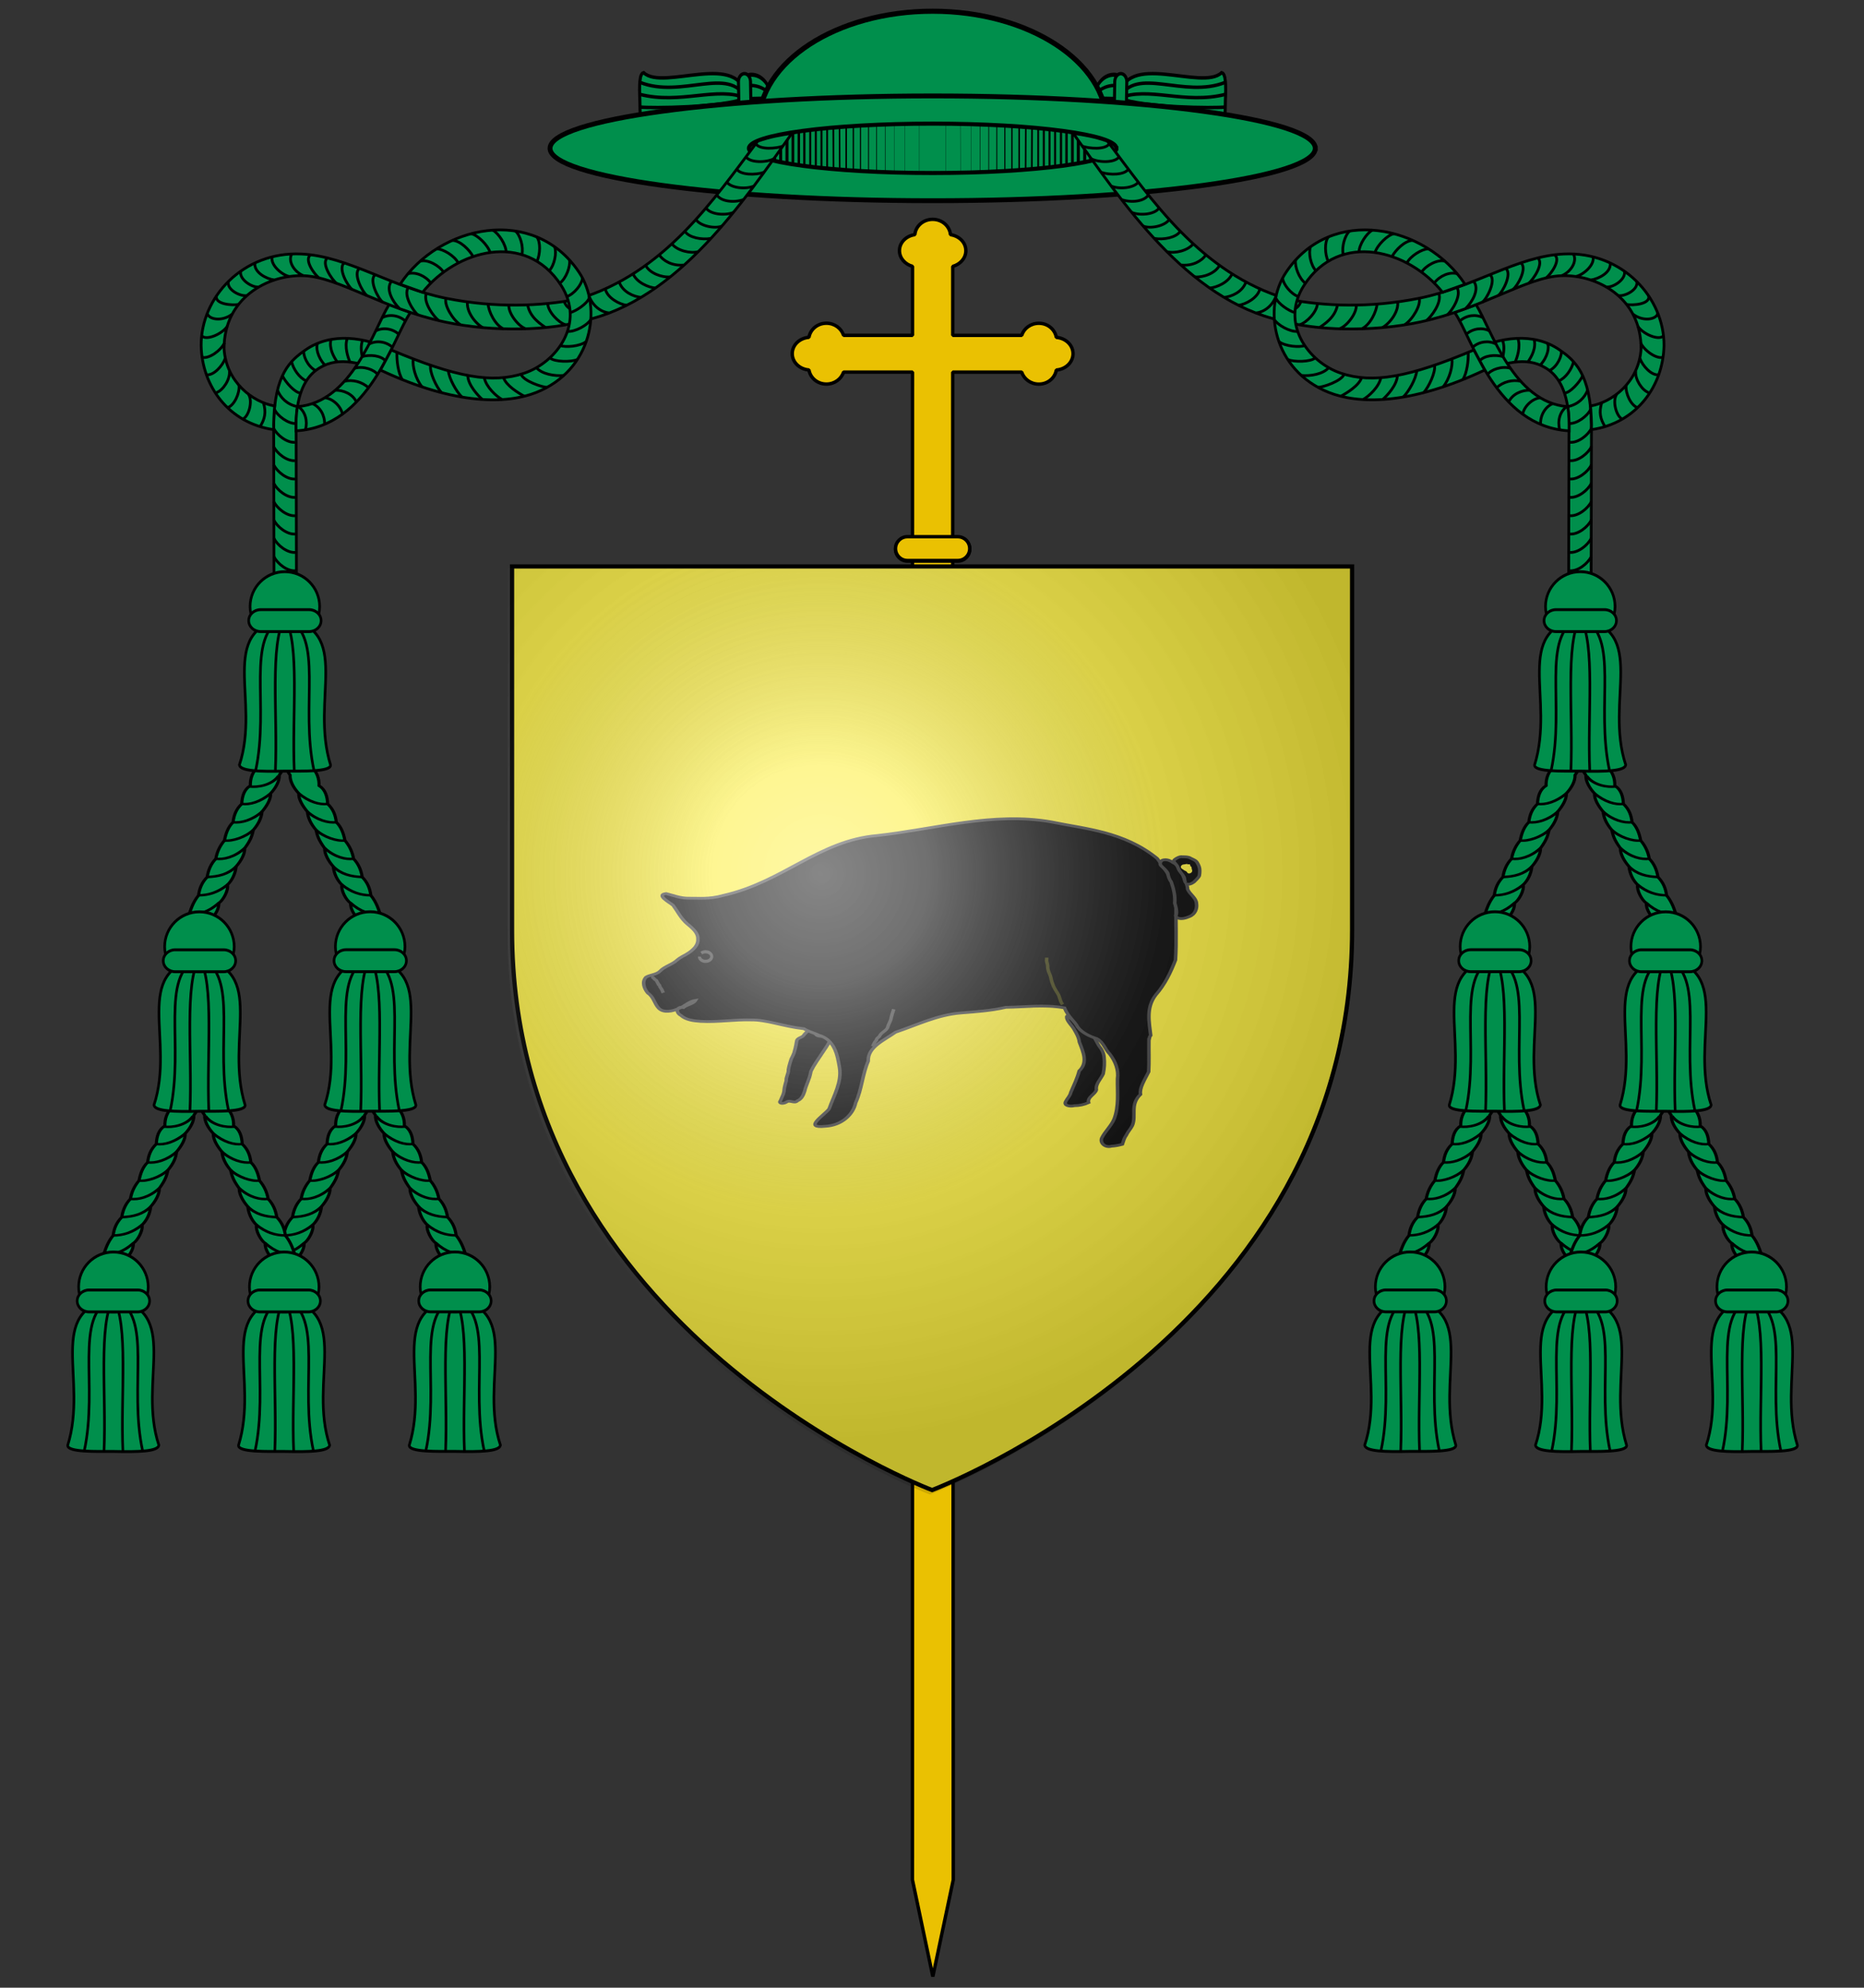 <svg xmlns="http://www.w3.org/2000/svg" xmlns:xlink="http://www.w3.org/1999/xlink" width="1150.3" height="1226.5" version="1.0"><rect width="100%" height="100%" fill="#333333" stroke="none"/><defs><radialGradient id="c" cx="221.44" cy="226.33" r="300" gradientTransform="matrix(1.353 0 0 1.349 -77.629 -85.747)" gradientUnits="userSpaceOnUse"><stop offset="0" stop-color="#fff" stop-opacity=".314"/><stop offset=".19" stop-color="#fff" stop-opacity=".251"/><stop offset=".6" stop-color="#6b6b6b" stop-opacity=".125"/><stop offset="1" stop-opacity=".125"/></radialGradient><radialGradient id="a" cx="221.44" cy="226.33" r="300" gradientTransform="matrix(1.353 0 0 1.349 -77.629 -85.747)" gradientUnits="userSpaceOnUse"><stop offset="0" stop-color="#fff" stop-opacity=".314"/><stop offset=".19" stop-color="#fff" stop-opacity=".251"/><stop offset=".6" stop-color="#6b6b6b" stop-opacity=".125"/><stop offset="1" stop-opacity=".125"/></radialGradient></defs><path fill="#eac102" stroke="#000" stroke-linecap="round" stroke-linejoin="bevel" stroke-width="2.1" d="m588.009 575.12-24.843-.005-.08 584.84 12.583 59.654 12.6-59.65z"/><g fill="#eac102" stroke="#000" stroke-width="2.1"><path fill-rule="evenodd" stroke-linecap="round" stroke-linejoin="bevel" d="M575.559 135.34c-5.847 0-10.513 4.199-10.989 9.445-5.323.776-9.496 4.786-9.497 9.881 0 4.633 3.45 8.434 8.07 9.698l-.01 42.556-42.554-.01c-1.357-4.264-5.5-7.46-10.579-7.46-5.56-.001-9.936 3.822-10.785 8.7-5.725.434-10.31 4.708-10.31 10.066-.002 5.358 4.582 9.635 10.306 10.071.847 4.878 5.222 8.703 10.782 8.704 5.056 0 9.203-3.162 10.582-7.395l42.553.01-.013 134.94 24.823.004.013-134.94 42.552.01c1.377 4.234 5.523 7.397 10.58 7.398 5.56.001 9.936-3.822 10.785-8.7 5.725-.434 10.31-4.709 10.311-10.066 0-5.358-4.583-9.635-10.307-10.071-.847-4.878-5.222-8.703-10.782-8.704-5.079 0-9.223 3.194-10.58 7.457l-42.554-.01.01-42.553c4.62-1.262 8.072-5.062 8.073-9.695 0-5.095-4.171-9.106-9.494-9.884-.474-5.246-5.138-9.448-10.986-9.45z" class="fil1 str1"/><path stroke-linecap="square" stroke-linejoin="round" d="M559.989 331.55h31.108c4.066 0 7.34 3.274 7.34 7.34s-3.274 7.34-7.34 7.34h-31.108c-4.066 0-7.34-3.274-7.34-7.34s3.274-7.34 7.34-7.34z"/><path stroke-linecap="square" stroke-linejoin="round" d="M559.979 331.17h31.108c4.066 0 7.34 3.274 7.34 7.34s-3.274 7.34-7.34 7.34h-31.108c-4.066 0-7.34-3.274-7.34-7.34s3.274-7.34 7.34-7.34z"/></g><path fill="#fcef3c" fill-rule="evenodd" d="M575.197 919.425s259.196-97.53 259.196-345.395V349.523H316V574.03c0 247.864 259.197 345.395 259.197 345.395z"/><g stroke-width="3.379"><g stroke="#404040" transform="matrix(-.643 0 0 .505 601.635 143.371)"><path d="M153.45 976.37c0 11.341-13.851.652-13.851 11.993 1.195 5.618 17.976 32.861 18.11 38.692 1.065 7.694 4.394 14.83 5.74 22.461 1.194 4.347 2.622 9.332 6.898 11.628 2.902 3.945 7.51-1.8 10.706 1.694 3.696 2.702 7.73 1.195 5.578-1.835-1.334-4.414-3.5-8.668-3.52-13.38-.329-3.75-1.257-7.453-2.033-11.084.36-4.682-2.423-8.957-2.06-13.656-.622-4.24-1.617-8.433-2.646-12.59-1.181-3.4-2.797-6.626-3.303-10.231-.983-4.18-1.577-8.446-2.139-12.686-1.3-3.79-5.75-3.443-7.119-7.194-1.874-2.408-4.909-7.173-7.849-6.847-.853.998-1.525 2.153-2.511 3.035zM-94.452 962.35c-5.052.528-7.338 2.646-10.444 5.76-7.307 7.078-10.02 17.196-14.293 26.11-2.713 4.139-4.51 8.809-4.79 13.78-.631 6.72-.192 13.55.865 20.188 2.225 6.45 7.46 12.216 6.55 19.457.919 5.434 8.944 9.03 7.443 15.677 4.126 2.471 8.902 3.81 13.71 3.775 3.66 1.377 10.665.134 8.253-5.174-1.456-3.735-4.235-6.915-4.835-10.977-2.937-8.689-6.18-17.354-8.087-26.327-8.546-10.206-3.93-22.732-.164-35.264.484-5.547 2.875-10.728 5.16-15.734 2.121-4.609 5.836-8.533 6.924-13.565.815-6.013-3.733.988-6.292 2.293z"/><path d="m-167.03 987.2-.784-4.42-.893-1.534c1.393-15.973 4.675-33.659-4.786-49.324-8.91-12.939-14.44-27.87-19.007-42.834-1.168-22.945-.127-46.173-.495-69.216-1.306-17.079 4.722-32.433 18.122-54.932 31.81-32.89 68.438-35.879 101.59-44.576 55.774-12.6 111.86 8.9 166.86 16.616 56.078 6.03 90.367 56.676 147.81 73.175 14.156 5.078 24.273 3.161 33.977 3.426 7.47-.065 14.029-3.383 20.855-5.617 10.654 1.316-3.498 11.007-6.588 14.346-4.367 7.542-7.48 16.039-13.46 22.53-4.868 5.163-10.326 10.62-10.338 18.33-.45 6.99 3.233 13.135 11.808 19.508 4.942 3.216 6.636 4.84 8.125 6.457 4.624 5.59 12.082 7.582 16.448 13.607 3.46 4.333 9.355 4.285 13.432 7.329 4.286 5.723 1.882 13.912-1.688 19.398-5.711 4.691-6.18 12.71-10.413 18.423-4.656 6.42-13.843 3.779-19.532.328-5.62-2.732-9.592-8.575-15.85-9.808 2.174 4.523 8.232 5.046 11.557 8.73 7.363-1.708 7.386 6.513 2.44 9.642-4.697 5.547-12.133 6.708-18.967 7.304-16.026 1.218-31.95-2.31-47.992-1.764-15.89-.282-30.172 7.76-51.113 10.784-4.948 3.859-11.405 5.807-14.134 7.812-15.628 5.646-18.045 24.97-19.995 39.573-2.358 17.65 5.379 34.073 9.954 50.506 4.835 8.035 25.653 24.262 3.608 21.25-15.471-1.03-26.67-14.053-29.068-28.685-5.97-16.567-6.47-34.448-12.06-50.939.587-17.172-15.235-25.334-26.24-35.303-20.478-8.733-40.192-21.283-62.815-23.536-14.502-1.488-28.984-2.696-43.03-6.883-18.198-.177-36.3-3.738-56.246.688-3.689 11.413-10.078 16.473-12.771 23.527-4.177 6.821-11.222 11.21-18.448 14.176-6.385 4.544-7.651 12.92-12.335 18.817-5.45 9.028-8.56 19.626-7.346 30.208.247 16.442-1.575 33.365 3.308 49.331 2.751 8.171 8.62 14.85 11.724 22.81 2.146 5.95-3.07 12.474-9.332 10.12-3.137-.214-6.248-.872-10.358-2.285-1.55-5.574-1.584-7.171-3.951-11.484-1.398-4.007-4.131-7.42-5.639-11.422-4.068-12.064 2.6-25.519-7.846-38.123 1.118-7.744-3.708-17.113-7.836-27.59-.526-12.452-.111-26.009-.255-38.476z"/><path d="M-192.76 834.95c-1.47-2.77-.622-8.966.992-15.367-.577-8.805 1.047-17.59 3.401-26.04 1.873-2.958 2.829-6.966 3.275-10.574 1.476-3.643 4.274-6.219 6.67-9.387 1.672-2.837-.097-6.901-3.554-6.926-3.156-.382-6.072 1.401-8.265 3.486-2.76 1.71-5.57 4.095-6.117 7.477-1.348 2.953-3.713 5.65-3.634 9.071-1.277 5.301-4.141 10.27-4.127 15.84-1.954 6.201-8.24 10.518-8.507 17.34-.787 6.017.986 13.322 6.862 16.197 3.303 1.78 7.484 3.464 11.119 1.677.962-.628 1.746-1.627 1.885-2.794z"/><path d="M-202.98 795.01c2.029-.523 1.573-5.546 2.272-7.008 1.432-4.06 4.703-7.247 5.695-11.492.519-1.818 1.401-3.504 2.51-5.023 1.149-2.09 2.49-2.873.902-4.928-1.668-1.9-5.143-4.21-7.455-3.597-2.722.11-5.84-.176-8.028 1.782-2.359 1.495-5.242 2.741-6.329 5.53-1.406 3.002-2.462 6.273-2.364 9.622.025 2.064.056 4.158.41 6.189 1.041 2.99 3.391 5.24 5.188 7.767 2.118 2.03 6.247 4.306 7.199 1.158z"/></g><g fill="none" transform="matrix(-.643 0 0 .505 601.635 143.371)"><path stroke="#404040" d="M310.74 910.04c-1.458-.082-2.626 1.12-3.164 2.37-.678.86-1.962 1.276-2.173 2.462-.552 1.376-1.318 2.668-1.723 4.102-1.05.401-1.021 1.676-1.305 2.582-.85 1.97-2.176 3.75-2.646 5.876a24.06 24.06 0 0 1-.673 1.723"/><path stroke="#40400f" stroke-opacity=".941" d="M-84.233 943.4c2.884-4.045 2.441-9.4 4.916-13.637 1.69-3.66 3.741-7.205 4.636-11.171 1.24-3.182 1.395-6.624 2.198-9.91 1.216-3.937 2.855-7.87 2.633-12.08.028-2.738 1.332-5.331.994-8.105-.106-.754-.066-1.51-.066-2.268"/><path stroke="#404040" d="M98.145 994.68c-1.072-2.605-1.757-5.457-3.603-7.662.07-2.551-2.951-3.58-3.42-5.93-1.769-3.929-6.538-5.817-7.509-10.203-.705-3.973-3.055-7.504-3.294-11.584-.64-3.374-1.497-6.704-2.438-10.005"/></g></g><path fill="none" stroke="#404040" stroke-width="2" d="M539.67 830.92c0 1.671-1.79 3.026-4 3.026s-4-1.355-4-3.026 1.792-3.026 4-3.026c1.036 0 2.031.304 2.777.847" transform="matrix(-.949 0 0 .976 943.772 -220.739)"/><path fill="#fcef3c" stroke="#fcef3c" stroke-width="1.69" d="M-203.12 773.06c-.855-.026-1.715.06-2.566-.055-.31.64-.042 1.435-.475 2.031-.73.231-1.143 1.09-.958 1.815-.004 1.342-.898 2.634-.446 3.981.296.924 1.151 1.681 2.136 1.744.694-.226 1.112-.919 1.27-1.597.975-1.392 2.819-1.774 3.838-3.12.755-.6 1.739-1.193 1.845-2.253.173-1.251-.94-2.54-2.218-2.472-1.121-.156-2.213-.466-3.327-.665" transform="matrix(-.643 0 0 .505 601.635 143.371)"/><path fill="url(#a)" fill-rule="evenodd" d="M300 658.5s298.5-112.32 298.5-397.77V2.18H1.5v258.55C1.5 546.18 300 658.5 300 658.5z" transform="translate(314.698 347.63) scale(.868)"/><path fill="none" stroke="#000" stroke-width="2.605" d="M575.197 919.425S316 821.895 316 574.03V349.523h518.393V574.03c0 247.864-259.196 345.395-259.196 345.395z"/><g fill="#008f4c" stroke="#000" stroke-width="1.461"><path stroke-linecap="square" stroke-linejoin="round" stroke-width="1.233" d="M637.51 727.09c0 5.08-3.173 9.198-7.086 9.198s-7.087-4.118-7.087-9.198 3.173-9.198 7.087-9.198c3.912 0 7.084 4.116 7.086 9.194" transform="matrix(.037 -2.047 1.285 .03 -270.36 1329.287)"/><path d="M2236.1 787.25c6.625.19 11.517.01 11.828-2.044-8.19-9.2 8.854-46.858-11.828-48.721-17.829 3.99-6.438 26.663-11.828 48.72-.133 2.353 7.537 2.029 11.828 2.045z" transform="matrix(.026 -1.454 1.289 .03 -316.71 3289.78)"/><path d="M2243.9 787.13c-7.561-19.755 6.33-43.05-7.817-50.642" transform="matrix(.026 -1.454 1.289 .03 -316.71 3289.78)"/><path d="M2238.8 787.31c-4.873-19.481 2.772-37.101-2.667-50.82M2228.3 787.13c4.104-21.902-3.13-44.683 7.817-50.642" transform="matrix(.026 -1.454 1.289 .03 -316.71 3289.78)"/><path d="M2233.4 787.31c-.692-5.383-1.098-39.166 2.667-50.82" transform="matrix(.026 -1.454 1.289 .03 -316.71 3289.78)"/><path d="M648 708.58v12.317" transform="matrix(.026 -1.454 1.289 .03 -254.59 981.466)"/><path d="M2240.8 738.33c1.683-4.42.153-11.612-4.678-14.165M2231.4 738.33c-1.683-4.42-.153-11.612 4.678-14.165" transform="matrix(.026 -1.454 1.289 .03 -316.71 3289.78)"/><path stroke-linecap="square" stroke-linejoin="round" d="M2229.2 734.15h13.887c1.906 0 3.441 1.287 3.441 2.885s-1.535 2.884-3.441 2.884H2229.2c-1.906 0-3.441-1.286-3.441-2.884s1.535-2.885 3.441-2.885z" transform="matrix(.026 -1.454 1.289 .03 -316.71 3289.78)"/></g><g fill="#008f4c" stroke="#000" stroke-width="1.461"><path stroke-linecap="square" stroke-linejoin="round" stroke-width="1.233" d="M637.51 727.09c0 5.08-3.173 9.198-7.086 9.198s-7.087-4.118-7.087-9.198 3.173-9.198 7.087-9.198c3.912 0 7.084 4.116 7.086 9.194" transform="matrix(-.037 -2.047 -1.285 .03 1421.438 1329.287)"/><path d="M2236.1 787.25c6.625.19 11.517.01 11.828-2.044-8.19-9.2 8.854-46.858-11.828-48.721-17.829 3.99-6.438 26.663-11.828 48.72-.133 2.353 7.537 2.029 11.828 2.045z" transform="matrix(-.026 -1.454 -1.289 .03 1467.789 3289.78)"/><path d="M2243.9 787.13c-7.561-19.755 6.33-43.05-7.817-50.642" transform="matrix(-.026 -1.454 -1.289 .03 1467.789 3289.78)"/><path d="M2238.8 787.31c-4.873-19.481 2.772-37.101-2.667-50.82M2228.3 787.13c4.104-21.902-3.13-44.683 7.817-50.642" transform="matrix(-.026 -1.454 -1.289 .03 1467.789 3289.78)"/><path d="M2233.4 787.31c-.692-5.383-1.098-39.166 2.667-50.82" transform="matrix(-.026 -1.454 -1.289 .03 1467.789 3289.78)"/><path d="M648 708.58v12.317" transform="matrix(-.026 -1.454 -1.289 .03 1405.668 981.466)"/><path d="M2240.8 738.33c1.683-4.42.153-11.612-4.678-14.165M2231.4 738.33c-1.683-4.42-.153-11.612 4.678-14.165" transform="matrix(-.026 -1.454 -1.289 .03 1467.789 3289.78)"/><path stroke-linecap="square" stroke-linejoin="round" d="M2229.2 734.15h13.887c1.906 0 3.441 1.287 3.441 2.885s-1.535 2.884-3.441 2.884H2229.2c-1.906 0-3.441-1.286-3.441-2.884s1.535-2.885 3.441-2.885z" transform="matrix(-.026 -1.454 -1.289 .03 1467.789 3289.78)"/></g><g fill="#008f4c" stroke="#000" stroke-linecap="square" stroke-linejoin="round"><path stroke-width="3.15" d="M682.969 76.79c0 38.588-48.09 24.595-107.41 24.595s-107.41 13.993-107.41-24.595 48.09-69.87 107.41-69.87c59.303 0 107.38 31.262 107.41 69.837"/><path stroke-width="3" d="M811.679 91.52c0 17.852-105.71 32.323-236.12 32.323s-236.12-14.472-236.12-32.323c0-17.852 105.71-32.323 236.12-32.323 130.36 0 236.06 14.462 236.12 32.308"/><path stroke-width="2.5" d="M688.949 91.52c0 8.414-50.768 15.236-113.39 15.236-62.626 0-113.39-6.821-113.39-15.236 0-8.414 50.768-15.236 113.39-15.236 62.605 0 113.36 6.817 113.39 15.228"/></g><g fill="none" stroke="#000"><path stroke-width=".277" d="M604.859 105.63V77.327"/><path stroke-width=".404" d="M610.149 105.36V77.615"/><path stroke-width=".535" d="M615.139 105.08V77.887"/><path stroke-width=".668" d="M620.089 104.94V78.019"/><path stroke-width=".803" d="M624.499 104.94V78.404"/><path stroke-width=".952" d="m632.919 104.26.117-25.253m-4.105 25.585V78.68"/><path stroke-width="1.087" d="M640.679 103.41V79.565m-3.935 24.343.117-24.662"/><path stroke-width="1.243" d="M651.099 102.21V80.938m-3.419 21.617V80.246m-3.522 23V80.072"/><path stroke-width="1.37" d="M654.749 101.63V81.206"/><path stroke-width="1.523" d="M658.159 101.21V81.565"/><path stroke-width="1.696" d="M661.809 100.84V82.304"/><path stroke-width="1.859" d="m669.359 99.39.038-15.831m-3.944 16.682V82.767"/><path stroke-width="1.993" d="M673.119 98.66V84.317"/><path stroke-width="2.205" d="M676.629 97.9V85.08"/><path stroke-width="2.407" d="M680.459 96.88V86.21"/><path stroke-width="2.503" d="M684.399 95.19v-7.456"/><path stroke-width=".141" d="M583.809 106.17V76.825m8.924 29.073-.079-28.954m6.648 28.922V77.24"/><path stroke-width=".277" d="M546.259 105.63V77.327"/><path stroke-width=".404" d="M540.969 105.36V77.615"/><path stroke-width=".535" d="M535.979 105.08V77.887"/><path stroke-width=".668" d="M531.029 104.94V78.019"/><path stroke-width=".803" d="M526.619 104.94V78.404"/><path stroke-width=".952" d="m518.199 104.26-.117-25.253m4.105 25.585V78.68"/><path stroke-width="1.087" d="M510.439 103.41V79.565m3.935 24.343-.117-24.662"/><path stroke-width="1.243" d="M500.019 102.21V80.938m3.419 21.617V80.246m3.522 23V80.072"/><path stroke-width="1.37" d="M496.369 101.63V81.206"/><path stroke-width="1.523" d="M492.959 101.21V81.565"/><path stroke-width="1.696" d="M489.309 100.84V82.304"/><path stroke-width="1.859" d="m481.759 99.39-.038-15.831m3.944 16.682V82.767"/><path stroke-width="1.993" d="M477.999 98.66V84.317"/><path stroke-width="2.205" d="M474.489 97.9V85.08"/><path stroke-width="2.407" d="M470.659 96.88V86.21"/><path stroke-width="2.503" d="M466.719 95.19v-7.456"/><path stroke-width=".141" d="M567.309 106.17V76.825m-8.924 29.073.079-28.954m-6.648 28.922V77.24"/></g><g id="b" stroke="#000"><g stroke-width="1.7"><path fill="#008f4c" d="m169.189 403.87-.3-141.78c.37-31.505 10.585-39.862 19.66-46.18 16.144-11.238 37.128-7.73 52.914.063l-6.63 12.309c-13.76-4.494-27.64-9.04-40.032.371-7.324 5.563-12.097 16.691-12.06 34.138l.3 143.28z"/><path fill="#008f4c" d="M253.289 192.82c-10.734 15.354-25.125 70.424-70.589 73.032-.052-5.088-.032-10.152.875-14.921 33.668-2.738 46.915-47.319 56.506-62.935z"/><path fill="#008f4c" d="M185.989 156.73c28.948 1.352 55.278 20.513 89.31 27.325 31.047 6.215 58.443 4.8 80.701.653l4.175 13.187c-20.52 6-55.213 7.273-85.55.796-38.779-8.279-65.805-27.89-87.367-28.572-21.893-.693-49.093 13.613-48.984 45.162 1.34 20.573 17.766 32.917 31.208 35.226-.325 3.992-.783 10.974-.58 14.605-27.878-4.029-44.219-26.9-44.773-51.768-.279-29.737 25.744-58.3 61.858-56.613z"/><path fill="#008f4c" d="M488.689 82.287c-29.726 41.606-70.125 102.86-128.56 115.61l-3.368-13.402c53.22-15.933 83.43-61.017 110.81-97.36 7.795-2.787 14.253-3.812 21.117-4.849z"/><path fill="#008f4c" d="M357.289 167.91c14.826 22.081 8.106 60.489-26.269 74.207-17.755 7.085-49.154 8.368-96.241-13.766l6.676-12.385c40.059 16.898 62.413 20.842 81.927 14.36 20.331-6.752 38.004-31.038 22.784-54.405-21.968-33.726-64.728-21.536-85.367 4.441l-13.884-4.962c24.155-36.603 82.438-49.099 110.37-7.49z"/><path fill="none" d="M182.389 386.55c-5.024.426-11.258-4.473-13.26-8.793M182.289 375.03c-5.024.426-11.258-4.473-13.26-8.793M182.289 363.5c-5.024.426-11.258-4.473-13.26-8.793M182.289 352.18c-5.024.426-11.258-4.473-13.26-8.793M182.289 340.86c-5.024.426-11.258-4.473-13.26-8.793M182.189 329.53c-5.024.426-11.258-4.473-13.26-8.793M182.189 318.21c-5.024.426-11.258-4.473-13.26-8.793M182.189 306.89c-5.024.426-11.258-4.473-13.26-8.793M182.189 295.56c-5.024.426-11.258-4.473-13.26-8.793M182.089 284.24c-5.024.426-11.258-4.473-13.26-8.793M182.089 272.92c-5.024.426-11.258-4.473-13.26-8.793"/><g fill="none"><path d="M182.689 261.28c-4.661.426-11.552-4.605-13.409-8.925M183.589 250.93c-6.575-1.362-10.504-5.53-12.37-10.246M185.489 242.51c-3.322-.034-9.286-6.545-11.239-10.738M188.989 235c-4.237-1.759-8.03-7.305-9.063-11.893M194.789 228.65c-5.135-2.557-7.788-9.523-7.278-12.022M200.489 225.27c-4.67-4.967-5.759-11.315-4.398-13.484M208.089 223.31c-2.136-3.11-5.19-8.378-3.832-13.855M215.989 223.42c-1.173-2.515-3.563-9.52-1.681-14.654M223.489 220.02c-.58-3.338-1-6.841.306-10.124M248.289 234.26c-2.627-4.132-3.537-11.88-3.337-16.82M260.489 238.76c-4.064-4.844-6.136-13.127-5.476-17.195M272.489 242.32c-3.131-3.379-7.641-12.862-6.714-16.93M285.089 245.02c-3.398-3.245-7.868-11.213-8.406-16.214M297.689 246.51c-2.599-2.313-8.897-8.916-9.036-14.849M309.889 246.55c-3.587-1.94-9.915-7.76-11.04-13.498M323.589 244.51c-3.587-1.94-11.312-6.573-12.836-11.511M337.589 239.01c-3.054-.074-14.434-3.825-16.092-8.097M347.889 231.67c-5.54.578-13.676-.912-16.838-4.809M356.289 221.85c-3.74 1.626-14.135 1.602-16.972-1.055M361.689 210.81c-3.79 2.95-12.883 3.668-15.894 2.368M364.589 197.21c-2.058 3.35-9.526 7.657-14.403 7.29M363.689 183.77c-1.388 3.679-8.125 8.175-11.885 9.145M359.489 171.71c-.511 3.898-5.135 9.664-9.737 11.319M351.489 160.5c.592 3.887-2.135 11.41-6.096 14.278M342.289 152.32c1.34 3.696-.05 11.182-3.373 14.77M331.289 146.24c2.41 3.106 2.138 10.595.075 15.029M318.089 142.577c3.009 2.53 5.065 9.796 3.98 14.565M304.089 142.012c3.486 1.817 8.31 8.963 8.286 13.854M290.789 144.22c3.866.716 10.267 6.922 11.678 11.605M279.189 148.331c4.862.138 10.426 5.734 12.806 10.006M269.489 153.52c3.931.07 11.135 4.383 13.298 8.769M259.289 161.18c4.597-1.459 12.266 2.998 14.399 6.806M251.689 168.92c4.743-1.373 10.82 1.254 14.2 5.693M235.789 196.02c4.395-2.25 10.207-1.636 14.369 2.08M231.789 204.19c4.395-2.25 10.207-1.636 14.369 2.08M227.889 212.23c4.395-2.25 10.207-1.636 14.369 2.08"/><path d="M223.289 220.07c5.195-1.45 11.783-.716 14.613 2.6M218.689 227.28c5.594-1.716 12.475.95 14.372 3.866M212.389 235.25c5.461-1.184 10.966.332 15.128 4.048M206.789 240.81c4.933-.203 10.992 2.26 13.217 7.376M200.489 245.42c5.068.572 10.08 5.493 10.843 10.23M192.889 249.1c4.545 1.928 7.609 7.141 7.429 12.717M184.389 251.1c3.972 2.932 5.58 8.66 4.109 14.042M153.289 243.26c2.863 4.023.332 13.717-3.494 15.361M162.589 248.53c1.754 5.975.86 9.977-2.083 14.716M147.489 237.83c.492 4.913-2.9 12.291-7.079 13.745M141.589 229.09c.491 4.913-3.834 11.715-8.012 13.169M138.989 221.12c-1.652 4.653-7.042 10.6-11.441 10.132M138.589 211.51c-2.322 4.816-9.72 10.171-13.965 8.925M140.389 201.2c-3.162 4.815-12.871 9.18-15.976 6.028M143.289 193.84c-6.436 4.913-14.799 3.234-15.38-.64M147.089 187.88c-3.587.646-14.601-.029-13.53-5.336M152.189 182.38c-3.587.646-12.354-3.405-11.284-8.712M159.589 177.03c-3.587.646-12.13-4.396-11.059-9.703M169.189 172.76c-4.786-.687-12.564-4.633-11.893-10.473M178.489 170.59c-4.194-.83-11.663-6.798-10.592-12.105M187.189 170.12c-6.118-2.685-9.553-9.155-7.15-13.396M196.889 171.51c-2.888-2.224-9.385-11.111-5.267-14.283M207.689 174.82c-2.888-2.224-9.747-12.464-5.63-15.636M217.289 178.56c-2.888-2.224-8.966-13.163-4.849-16.334M226.489 182.44c-2.888-2.224-8.817-13.627-4.7-16.799M236.189 186.45c-2.888-2.224-8.77-13.774-4.653-16.946M246.489 190.32c-3.954-3.822-8.84-12.011-4.856-16.781M257.989 194.35c-2.888-2.224-9.409-12.316-5.957-17.086M270.689 197.75c-2.888-2.224-9.628-11.004-7.642-16.706M284.189 200.41c-5.02-3.29-10.284-12.382-8.964-16.353M297.889 202.15c-5.286-3.156-10.164-10.458-9.377-15.856M310.689 202.91c-5.153-2.357-9.254-10.689-9.517-15.608M324.489 202.89c-4.724-1.531-10.957-9.824-10.436-14.638M336.689 202.1c-2.61-1.885-9.643-6.03-11.073-13.988M349.089 200.43c-4.407-1.315-10.851-7.954-11.115-13.165M351.689 190.52c-1.794-1.378-2.171-1.48-3.744-4.753"/></g><path fill="none" d="M395.589 183.5c-4.576-.46-11.39-3.326-13.487-9.53M404.489 177.76c-4.336-.4-11.511-3.434-13.823-8.768M413.589 170.86c-5.242.473-12.852-2.375-15.161-7.176M421.789 163.56c-6.707.606-12.512-2.464-14.954-6.333M430.889 155.3c-4.842 1.272-12.898-.578-16.273-4.847M438.789 147.111c-5.908 1.006-13.7-.53-16.142-4.398M445.589 139.478c-4.576 1.938-13.673-.145-16.115-4.014M452.489 131.142c-5.508 2.071-14.339 1.06-16.781-2.808M458.889 123.156c-6.44 2.204-14.109 1.004-16.551-2.864M464.889 114.965c-5.242 1.938-14.139.985-16.581-2.883M471.489 106.325c-5.375 1.805-14.555 1.753-16.997-2.115M477.589 97.99c-4.975 2.47-14.884 2.521-17.326-1.347M483.289 90.137c-4.176 1.538-14.43 2.443-16.872-1.426M182.389 397.5c-5.024.426-11.258-4.473-13.26-8.793M182.389 408.06c-5.024.426-11.258-4.473-13.26-8.793M386.789 188.35c-4.576-.46-11.919-4.658-13.162-9.726M375.989 193.12c-4.576-.46-10.11-3.818-12.607-10.806"/></g><g fill="#008f4c"><g stroke-width="1.099" transform="matrix(-1.733 .213 .141 1.363 3999.089 -900.89)"><path d="M2231.1 727.43c.564-3.29.961-6.524 2.808-10.242.081-3.092.659-5.853 2.37-8.648.144-3.354.889-6.182 2.372-8.647.194-3.157.922-5.93 2.37-8.648.229-3.257.816-6.275 2.371-8.648.018-3.075.581-6.015 2.371-8.647-.134-3.438.295-6.537 2.37-8.648-.332-2.833.108-6.7 2.617-9.544l.684-2.495 8.052.043c-.213 2.817-.922 4.144-1.56 5.684.32 2.704-.785 5.946-2.372 8.647.3 2.598-.875 5.791-2.37 8.648 0 2.725-.685 5.486-2.371 8.648-.285 2.417-.373 4.255-2.371 8.647.26 2.603-.85 5.891-2.37 8.648.016 3.19-.907 6.44-2.372 8.648.596 2.396-.932 7.106-2.37 8.647.254 3.925-1.454 5.888-2.396 8.616l-7.833-.71z"/><path d="M670.32 644.89c-2.01 4.557-6.95 6.36-9.791 6.312"/><path d="M2255.6 667.63c-3.343 4.39-6.95 6.36-9.791 6.312M2253.2 676.28c-3.022 4.295-7.075 6.41-9.791 6.312M2250.8 684.93c-2.343 3.557-6.95 6.36-9.791 6.312M2248.4 693.58c-3.145 4.557-7 6.36-9.791 6.312M2246.1 702.22c-2.51 3.893-5.784 5.473-9.791 6.312M2243.7 710.87c-3.025 3.88-6.154 5.723-9.791 6.312M2241.3 719.52c-3.176 4.39-6.117 6.193-9.791 6.312"/></g><g stroke-width="1.099"><path d="M2231.1 727.43c.564-3.29.961-6.524 2.808-10.242.081-3.092.659-5.853 2.37-8.648.144-3.354.889-6.182 2.372-8.647.194-3.157.922-5.93 2.37-8.648.229-3.257.816-6.275 2.371-8.648.018-3.075.581-6.015 2.371-8.647-.134-3.438.295-6.537 2.37-8.648-.332-2.833.108-6.7 2.617-9.544l.684-2.495 8.052.043c-.213 2.817-.922 4.144-1.56 5.684.32 2.704-.785 5.946-2.372 8.647.3 2.598-.875 5.791-2.37 8.648 0 2.725-.685 5.486-2.371 8.648-.285 2.417-.373 4.255-2.371 8.647.26 2.603-.85 5.891-2.37 8.648.016 3.19-.907 6.44-2.372 8.648.596 2.396-.932 7.106-2.37 8.647.254 3.925-1.454 5.888-2.396 8.616l-7.833-.71z" transform="matrix(1.733 .213 -.141 1.363 -3647.711 -900.89)"/><path d="M670.32 644.89c-2.01 4.557-6.95 6.36-9.791 6.312" transform="matrix(1.733 .213 -.141 1.363 -898.87 -542.978)"/><path d="M2255.6 667.63c-3.343 4.39-6.95 6.36-9.791 6.312M2253.2 676.28c-3.022 4.295-7.075 6.41-9.791 6.312M2250.8 684.93c-2.343 3.557-6.95 6.36-9.791 6.312M2248.4 693.58c-3.145 4.557-7 6.36-9.791 6.312M2246.1 702.22c-2.51 3.893-5.784 5.473-9.791 6.312M2243.7 710.87c-3.025 3.88-6.154 5.723-9.791 6.312M2241.3 719.52c-3.176 4.39-6.117 6.193-9.791 6.312" transform="matrix(1.733 .213 -.141 1.363 -3647.711 -900.89)"/></g><g stroke-width=".907"><path d="M2304.7 365.92c8.784.181 15.27.01 15.682-1.94-7.436-20.423 8.04-42.442-15.682-46.235-23.637 3.786-8.535 25.303-15.681 46.235-.176 2.232 9.993 1.925 15.681 1.94z" transform="matrix(-1.794 0 0 1.958 4310.489 -240.65)"/><path d="M2314.8 365.8c-4.947-20.785 3.772-42.403-9.421-48.057" transform="matrix(-1.794 0 0 1.958 4310.489 -240.65)"/><path d="M2308 365.97c-.838-18.031 2.006-40.201-3.214-48.226M2294.7 365.8c4.947-20.785-3.772-42.403 9.421-48.057" transform="matrix(-1.794 0 0 1.958 4310.489 -240.65)"/><path d="M2301.5 365.97c.838-18.031-2.006-40.201 3.214-48.226" transform="matrix(-1.794 0 0 1.958 4310.489 -240.65)"/><path stroke-linecap="square" stroke-linejoin="round" d="M2316.7 314.06c0 6.074-5.355 7.89-11.961 7.89s-11.961-1.816-11.961-7.89 5.355-10.997 11.961-10.997c6.604 0 11.958 4.92 11.961 10.992" transform="matrix(-1.794 0 0 1.958 4310.489 -240.65)"/><path stroke-linecap="square" stroke-linejoin="round" d="M2296.4 315.03h16.651c2.286 0 4.126 1.543 4.126 3.459s-1.84 3.458-4.126 3.458H2296.4c-2.286 0-4.126-1.542-4.126-3.458s1.84-3.459 4.126-3.459z" transform="matrix(-1.794 0 0 1.958 4310.489 -240.65)"/></g></g><g fill="#008f4c"><g stroke-width="1.099"><path d="M2231.1 727.43c.564-3.29.961-6.524 2.808-10.242.081-3.092.659-5.853 2.37-8.648.144-3.354.889-6.182 2.372-8.647.194-3.157.922-5.93 2.37-8.648.229-3.257.816-6.275 2.371-8.648.018-3.075.581-6.015 2.371-8.647-.134-3.438.295-6.537 2.37-8.648-.332-2.833.108-6.7 2.617-9.544l.684-2.495 8.052.043c-.213 2.817-.922 4.144-1.56 5.684.32 2.704-.785 5.946-2.372 8.647.3 2.598-.875 5.791-2.37 8.648 0 2.725-.685 5.486-2.371 8.648-.285 2.417-.373 4.255-2.371 8.647.26 2.603-.85 5.891-2.37 8.648.016 3.19-.907 6.44-2.372 8.648.596 2.396-.932 7.106-2.37 8.647.254 3.925-1.454 5.888-2.396 8.616l-7.833-.71z" transform="matrix(-1.733 .213 .141 1.363 4051.745 -691.05)"/><path d="M670.32 644.89c-2.01 4.557-6.95 6.36-9.791 6.312" transform="matrix(-1.733 .213 .141 1.363 1302.904 -333.138)"/><path d="M2255.6 667.63c-3.343 4.39-6.95 6.36-9.791 6.312M2253.2 676.28c-3.022 4.295-7.075 6.41-9.791 6.312M2250.8 684.93c-2.343 3.557-6.95 6.36-9.791 6.312M2248.4 693.58c-3.145 4.557-7 6.36-9.791 6.312M2246.1 702.22c-2.51 3.893-5.784 5.473-9.791 6.312M2243.7 710.87c-3.025 3.88-6.154 5.723-9.791 6.312M2241.3 719.52c-3.176 4.39-6.117 6.193-9.791 6.312" transform="matrix(-1.733 .213 .141 1.363 4051.745 -691.05)"/></g><g stroke-width="1.099"><path d="M2231.1 727.43c.564-3.29.961-6.524 2.808-10.242.081-3.092.659-5.853 2.37-8.648.144-3.354.889-6.182 2.372-8.647.194-3.157.922-5.93 2.37-8.648.229-3.257.816-6.275 2.371-8.648.018-3.075.581-6.015 2.371-8.647-.134-3.438.295-6.537 2.37-8.648-.332-2.833.108-6.7 2.617-9.544l.684-2.495 8.052.043c-.213 2.817-.922 4.144-1.56 5.684.32 2.704-.785 5.946-2.372 8.647.3 2.598-.875 5.791-2.37 8.648 0 2.725-.685 5.486-2.371 8.648-.285 2.417-.373 4.255-2.371 8.647.26 2.603-.85 5.891-2.37 8.648.016 3.19-.907 6.44-2.372 8.648.596 2.396-.932 7.106-2.37 8.647.254 3.925-1.454 5.888-2.396 8.616l-7.833-.71z" transform="matrix(1.733 .213 -.141 1.363 -3595.055 -691.05)"/><path d="M670.32 644.89c-2.01 4.557-6.95 6.36-9.791 6.312" transform="matrix(1.733 .213 -.141 1.363 -846.214 -333.138)"/><path d="M2255.6 667.63c-3.343 4.39-6.95 6.36-9.791 6.312M2253.2 676.28c-3.022 4.295-7.075 6.41-9.791 6.312M2250.8 684.93c-2.343 3.557-6.95 6.36-9.791 6.312M2248.4 693.58c-3.145 4.557-7 6.36-9.791 6.312M2246.1 702.22c-2.51 3.893-5.784 5.473-9.791 6.312M2243.7 710.87c-3.025 3.88-6.154 5.723-9.791 6.312M2241.3 719.52c-3.176 4.39-6.117 6.193-9.791 6.312" transform="matrix(1.733 .213 -.141 1.363 -3595.055 -691.05)"/></g><g stroke-width=".907"><path d="M2304.7 365.92c8.784.181 15.27.01 15.682-1.94-7.436-20.423 8.04-42.442-15.682-46.235-23.637 3.786-8.535 25.303-15.681 46.235-.176 2.232 9.993 1.925 15.681 1.94z" transform="matrix(-1.794 0 0 1.958 4363.145 -30.81)"/><path d="M2314.8 365.8c-4.947-20.785 3.772-42.403-9.421-48.057" transform="matrix(-1.794 0 0 1.958 4363.145 -30.81)"/><path d="M2308 365.97c-.838-18.031 2.006-40.201-3.214-48.226M2294.7 365.8c4.947-20.785-3.772-42.403 9.421-48.057" transform="matrix(-1.794 0 0 1.958 4363.145 -30.81)"/><path d="M2301.5 365.97c.838-18.031-2.006-40.201 3.214-48.226" transform="matrix(-1.794 0 0 1.958 4363.145 -30.81)"/><path stroke-linecap="square" stroke-linejoin="round" d="M2316.7 314.06c0 6.074-5.355 7.89-11.961 7.89s-11.961-1.816-11.961-7.89 5.355-10.997 11.961-10.997c6.604 0 11.958 4.92 11.961 10.992" transform="matrix(-1.794 0 0 1.958 4363.145 -30.81)"/><path stroke-linecap="square" stroke-linejoin="round" d="M2296.4 315.03h16.651c2.286 0 4.126 1.543 4.126 3.459s-1.84 3.458-4.126 3.458H2296.4c-2.286 0-4.126-1.542-4.126-3.458s1.84-3.459 4.126-3.459z" transform="matrix(-1.794 0 0 1.958 4363.145 -30.81)"/></g></g><g fill="#008f4c"><g stroke-width="1.099"><path d="M2231.1 727.43c.564-3.29.961-6.524 2.808-10.242.081-3.092.659-5.853 2.37-8.648.144-3.354.889-6.182 2.372-8.647.194-3.157.922-5.93 2.37-8.648.229-3.257.816-6.275 2.371-8.648.018-3.075.581-6.015 2.371-8.647-.134-3.438.295-6.537 2.37-8.648-.332-2.833.108-6.7 2.617-9.544l.684-2.495 8.052.043c-.213 2.817-.922 4.144-1.56 5.684.32 2.704-.785 5.946-2.372 8.647.3 2.598-.875 5.791-2.37 8.648 0 2.725-.685 5.486-2.371 8.648-.285 2.417-.373 4.255-2.371 8.647.26 2.603-.85 5.891-2.37 8.648.016 3.19-.907 6.44-2.372 8.648.596 2.396-.932 7.106-2.37 8.647.254 3.925-1.454 5.888-2.396 8.616l-7.833-.71z" transform="matrix(-1.733 .213 .141 1.363 3946.367 -691.01)"/><path d="M670.32 644.89c-2.01 4.557-6.95 6.36-9.791 6.312" transform="matrix(-1.733 .213 .141 1.363 1197.526 -333.098)"/><path d="M2255.6 667.63c-3.343 4.39-6.95 6.36-9.791 6.312M2253.2 676.28c-3.022 4.295-7.075 6.41-9.791 6.312M2250.8 684.93c-2.343 3.557-6.95 6.36-9.791 6.312M2248.4 693.58c-3.145 4.557-7 6.36-9.791 6.312M2246.1 702.22c-2.51 3.893-5.784 5.473-9.791 6.312M2243.7 710.87c-3.025 3.88-6.154 5.723-9.791 6.312M2241.3 719.52c-3.176 4.39-6.117 6.193-9.791 6.312" transform="matrix(-1.733 .213 .141 1.363 3946.367 -691.01)"/></g><g stroke-width="1.099"><path d="M2231.1 727.43c.564-3.29.961-6.524 2.808-10.242.081-3.092.659-5.853 2.37-8.648.144-3.354.889-6.182 2.372-8.647.194-3.157.922-5.93 2.37-8.648.229-3.257.816-6.275 2.371-8.648.018-3.075.581-6.015 2.371-8.647-.134-3.438.295-6.537 2.37-8.648-.332-2.833.108-6.7 2.617-9.544l.684-2.495 8.052.043c-.213 2.817-.922 4.144-1.56 5.684.32 2.704-.785 5.946-2.372 8.647.3 2.598-.875 5.791-2.37 8.648 0 2.725-.685 5.486-2.371 8.648-.285 2.417-.373 4.255-2.371 8.647.26 2.603-.85 5.891-2.37 8.648.016 3.19-.907 6.44-2.372 8.648.596 2.396-.932 7.106-2.37 8.647.254 3.925-1.454 5.888-2.396 8.616l-7.833-.71z" transform="matrix(1.733 .213 -.141 1.363 -3700.433 -691.01)"/><path d="M670.32 644.89c-2.01 4.557-6.95 6.36-9.791 6.312" transform="matrix(1.733 .213 -.141 1.363 -951.591 -333.098)"/><path d="M2255.6 667.63c-3.343 4.39-6.95 6.36-9.791 6.312M2253.2 676.28c-3.022 4.295-7.075 6.41-9.791 6.312M2250.8 684.93c-2.343 3.557-6.95 6.36-9.791 6.312M2248.4 693.58c-3.145 4.557-7 6.36-9.791 6.312M2246.1 702.22c-2.51 3.893-5.784 5.473-9.791 6.312M2243.7 710.87c-3.025 3.88-6.154 5.723-9.791 6.312M2241.3 719.52c-3.176 4.39-6.117 6.193-9.791 6.312" transform="matrix(1.733 .213 -.141 1.363 -3700.433 -691.01)"/></g><g stroke-width=".907"><path d="M2304.7 365.92c8.784.181 15.27.01 15.682-1.94-7.436-20.423 8.04-42.442-15.682-46.235-23.637 3.786-8.535 25.303-15.681 46.235-.176 2.232 9.993 1.925 15.681 1.94z" transform="matrix(-1.794 0 0 1.958 4257.767 -30.77)"/><path d="M2314.8 365.8c-4.947-20.785 3.772-42.403-9.421-48.057" transform="matrix(-1.794 0 0 1.958 4257.767 -30.77)"/><path d="M2308 365.97c-.838-18.031 2.006-40.201-3.214-48.226M2294.7 365.8c4.947-20.785-3.772-42.403 9.421-48.057" transform="matrix(-1.794 0 0 1.958 4257.767 -30.77)"/><path d="M2301.5 365.97c.838-18.031-2.006-40.201 3.214-48.226" transform="matrix(-1.794 0 0 1.958 4257.767 -30.77)"/><path stroke-linecap="square" stroke-linejoin="round" d="M2316.7 314.06c0 6.074-5.355 7.89-11.961 7.89s-11.961-1.816-11.961-7.89 5.355-10.997 11.961-10.997c6.604 0 11.958 4.92 11.961 10.992" transform="matrix(-1.794 0 0 1.958 4257.767 -30.77)"/><path stroke-linecap="square" stroke-linejoin="round" d="M2296.4 315.03h16.651c2.286 0 4.126 1.543 4.126 3.459s-1.84 3.458-4.126 3.458H2296.4c-2.286 0-4.126-1.542-4.126-3.458s1.84-3.459 4.126-3.459z" transform="matrix(-1.794 0 0 1.958 4257.767 -30.77)"/></g></g><g fill="#008f4c" stroke-width=".907"><path d="M2304.7 365.92c8.784.181 15.27.01 15.682-1.94-7.436-20.423 8.04-42.442-15.682-46.235-23.637 3.786-8.535 25.303-15.681 46.235-.176 2.232 9.993 1.925 15.681 1.94z" transform="matrix(1.794 0 0 1.958 -4064.711 179.14)"/><path d="M2314.8 365.8c-4.947-20.785 3.772-42.403-9.421-48.057" transform="matrix(1.794 0 0 1.958 -4064.711 179.14)"/><path d="M2308 365.97c-.838-18.031 2.006-40.201-3.214-48.226M2294.7 365.8c4.947-20.785-3.772-42.403 9.421-48.057" transform="matrix(1.794 0 0 1.958 -4064.711 179.14)"/><path d="M2301.5 365.97c.838-18.031-2.006-40.201 3.214-48.226" transform="matrix(1.794 0 0 1.958 -4064.711 179.14)"/><path stroke-linecap="square" stroke-linejoin="round" d="M2316.7 314.06c0 6.074-5.355 7.89-11.961 7.89s-11.961-1.816-11.961-7.89 5.355-10.997 11.961-10.997c6.604 0 11.958 4.92 11.961 10.992" transform="matrix(1.794 0 0 1.958 -4064.711 179.14)"/><path stroke-linecap="square" stroke-linejoin="round" d="M2296.4 315.03h16.651c2.286 0 4.126 1.543 4.126 3.459s-1.84 3.458-4.126 3.458H2296.4c-2.286 0-4.126-1.542-4.126-3.458s1.84-3.459 4.126-3.459z" transform="matrix(1.794 0 0 1.958 -4064.711 179.14)"/></g><g fill="#008f4c" stroke-width=".907"><path d="M2304.7 365.92c8.784.181 15.27.01 15.682-1.94-7.436-20.423 8.04-42.442-15.682-46.235-23.637 3.786-8.535 25.303-15.681 46.235-.176 2.232 9.993 1.925 15.681 1.94z" transform="matrix(1.794 0 0 1.958 -3959.311 179.14)"/><path d="M2314.8 365.8c-4.947-20.785 3.772-42.403-9.421-48.057" transform="matrix(1.794 0 0 1.958 -3959.311 179.14)"/><path d="M2308 365.97c-.838-18.031 2.006-40.201-3.214-48.226M2294.7 365.8c4.947-20.785-3.772-42.403 9.421-48.057" transform="matrix(1.794 0 0 1.958 -3959.311 179.14)"/><path d="M2301.5 365.97c.838-18.031-2.006-40.201 3.214-48.226" transform="matrix(1.794 0 0 1.958 -3959.311 179.14)"/><path stroke-linecap="square" stroke-linejoin="round" d="M2316.7 314.06c0 6.074-5.355 7.89-11.961 7.89s-11.961-1.816-11.961-7.89 5.355-10.997 11.961-10.997c6.604 0 11.958 4.92 11.961 10.992" transform="matrix(1.794 0 0 1.958 -3959.311 179.14)"/><path stroke-linecap="square" stroke-linejoin="round" d="M2296.4 315.03h16.651c2.286 0 4.126 1.543 4.126 3.459s-1.84 3.458-4.126 3.458H2296.4c-2.286 0-4.126-1.542-4.126-3.458s1.84-3.459 4.126-3.459z" transform="matrix(1.794 0 0 1.958 -3959.311 179.14)"/></g><g fill="#008f4c" stroke-width=".907"><path d="M2304.7 365.92c8.784.181 15.27.01 15.682-1.94-7.436-20.423 8.04-42.442-15.682-46.235-23.637 3.786-8.535 25.303-15.681 46.235-.176 2.232 9.993 1.925 15.681 1.94z" transform="matrix(1.794 0 0 1.958 -3853.931 179.106)"/><path d="M2314.8 365.8c-4.947-20.785 3.772-42.403-9.421-48.057" transform="matrix(1.794 0 0 1.958 -3853.931 179.106)"/><path d="M2308 365.97c-.838-18.031 2.006-40.201-3.214-48.226M2294.7 365.8c4.947-20.785-3.772-42.403 9.421-48.057" transform="matrix(1.794 0 0 1.958 -3853.931 179.106)"/><path d="M2301.5 365.97c.838-18.031-2.006-40.201 3.214-48.226" transform="matrix(1.794 0 0 1.958 -3853.931 179.106)"/><path stroke-linecap="square" stroke-linejoin="round" d="M2316.7 314.06c0 6.074-5.355 7.89-11.961 7.89s-11.961-1.816-11.961-7.89 5.355-10.997 11.961-10.997c6.604 0 11.958 4.92 11.961 10.992" transform="matrix(1.794 0 0 1.958 -3853.931 179.106)"/><path stroke-linecap="square" stroke-linejoin="round" d="M2296.4 315.03h16.651c2.286 0 4.126 1.543 4.126 3.459s-1.84 3.458-4.126 3.458H2296.4c-2.286 0-4.126-1.542-4.126-3.458s1.84-3.459 4.126-3.459z" transform="matrix(1.794 0 0 1.958 -3853.931 179.106)"/></g></g><use xlink:href="#b" x="-1151" transform="scale(-1 1)"/><path fill="url(#c)" fill-rule="evenodd" d="M300 658.5s298.5-112.32 298.5-397.77V2.18H1.5v258.55C1.5 546.18 300 658.5 300 658.5z" transform="matrix(.873 0 0 .871 311.94 348.62)"/></svg>